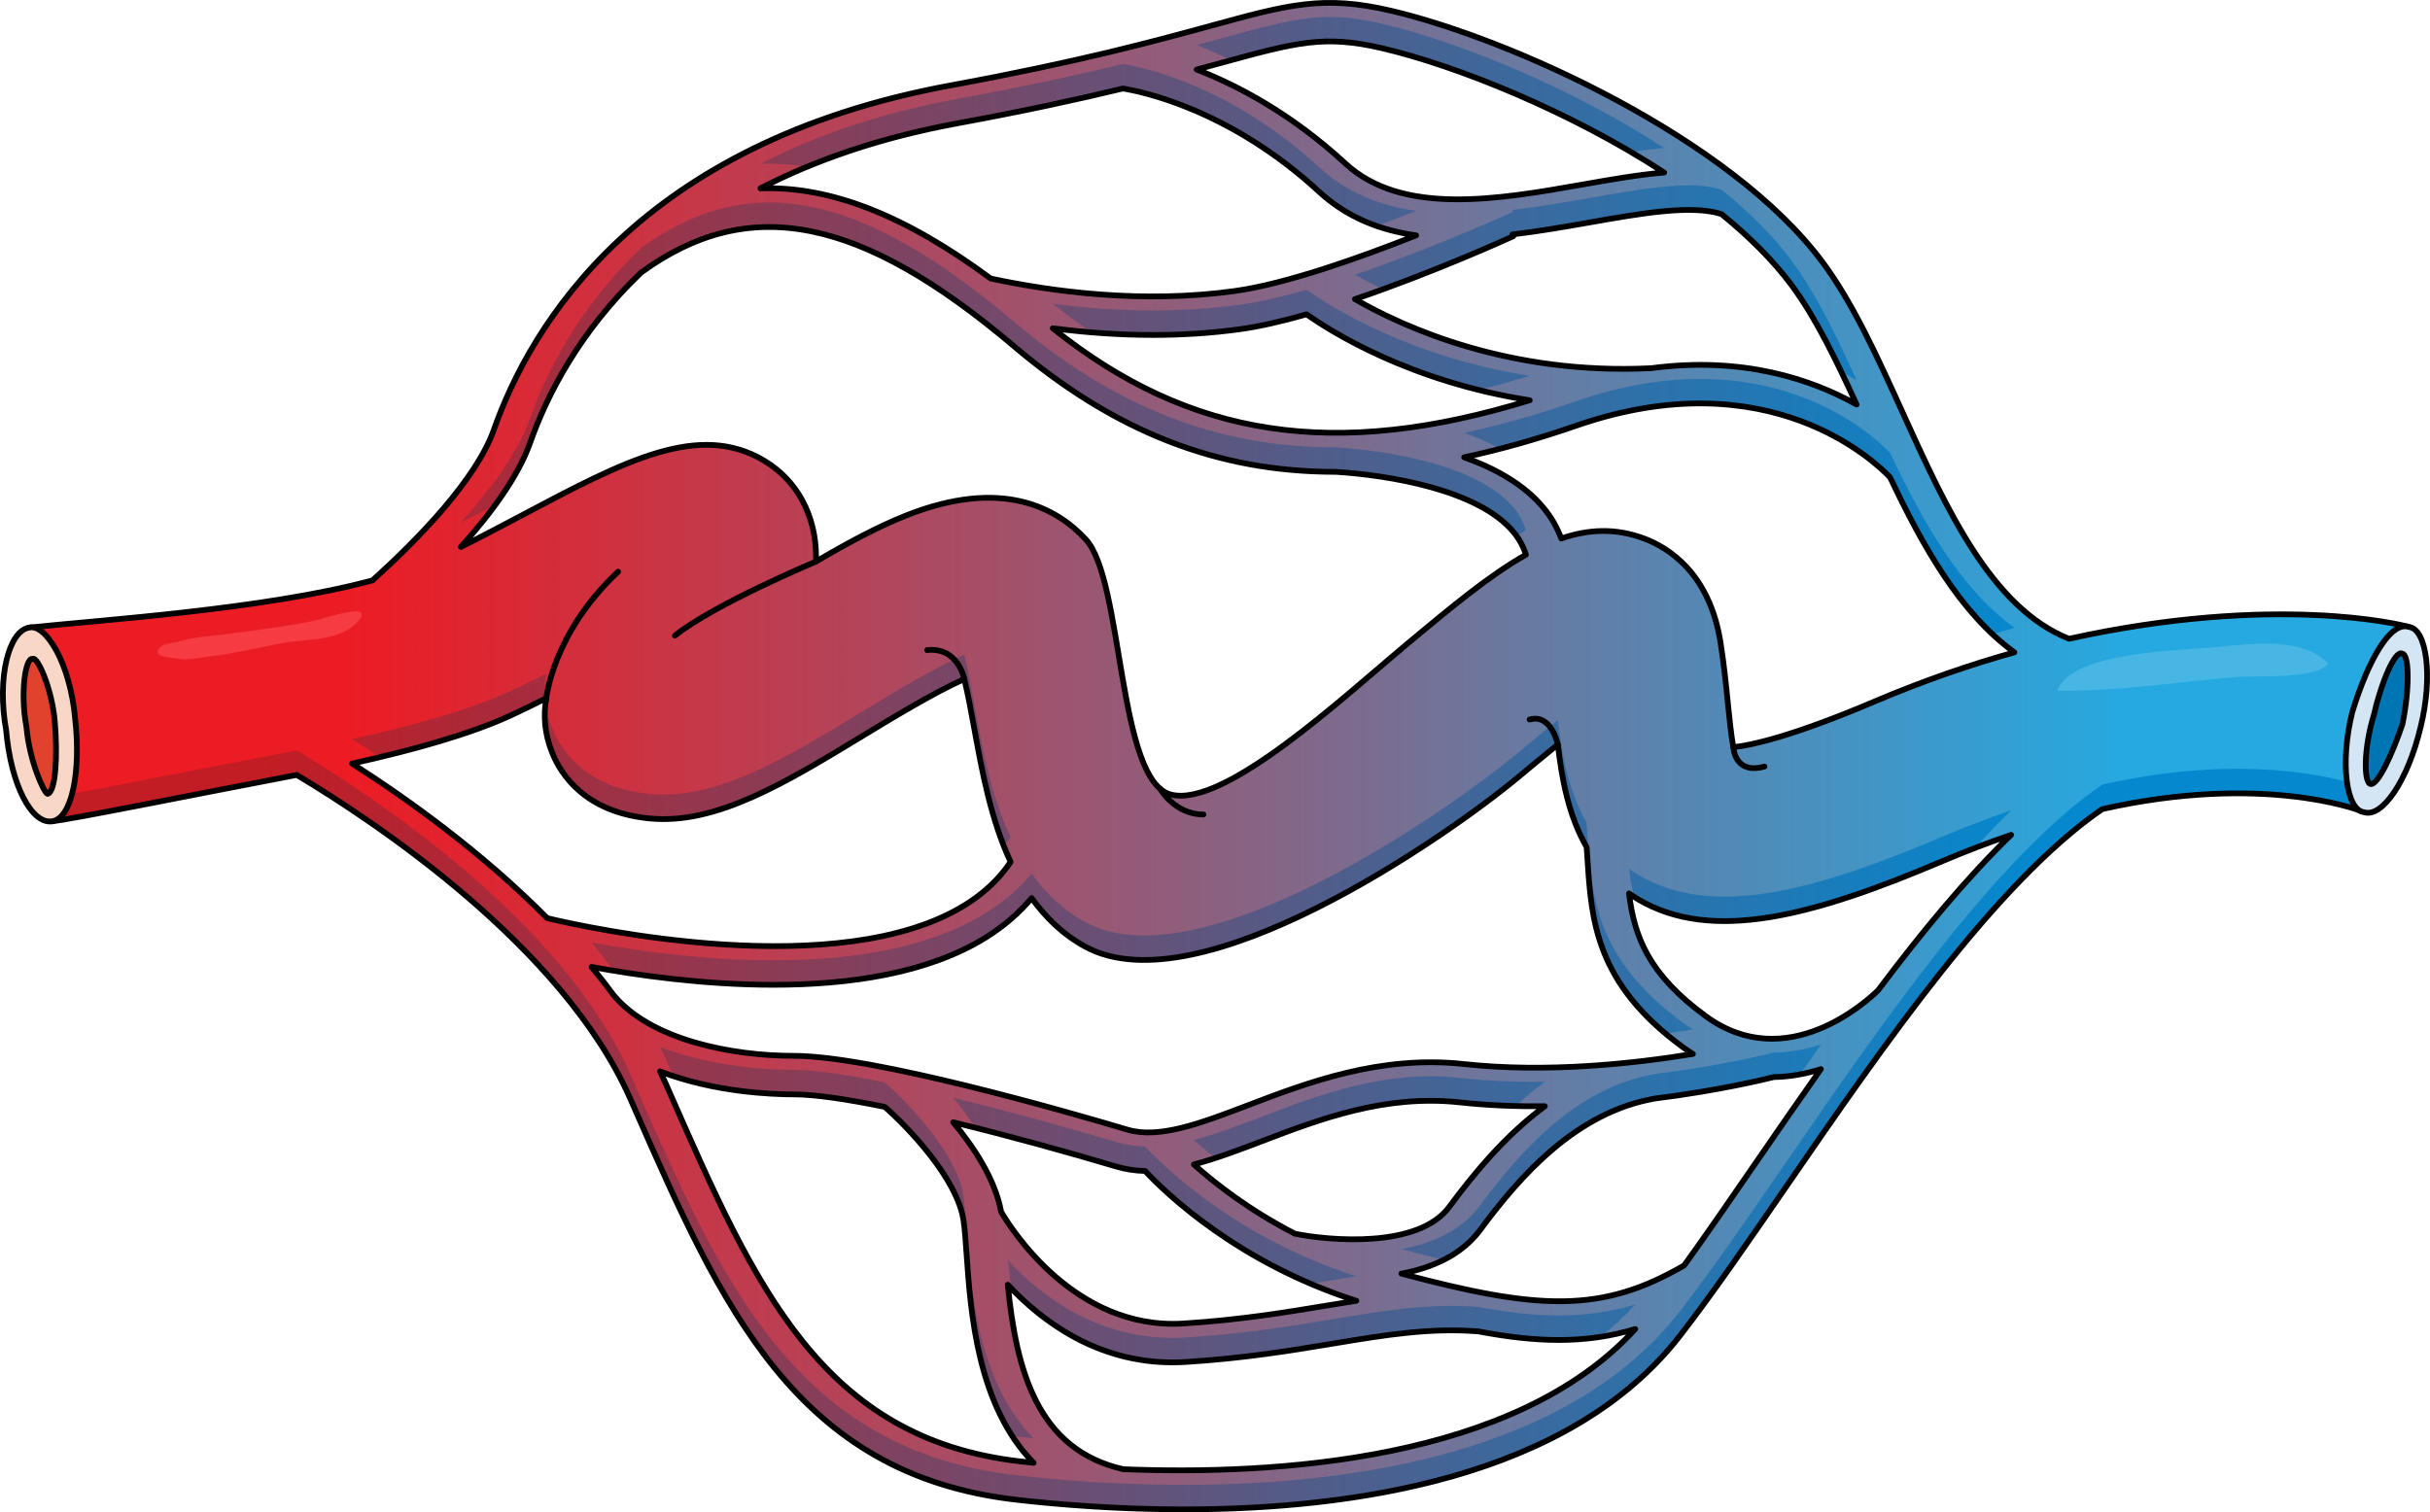 <?xml version="1.0" encoding="utf-8"?>
<!-- Generator: Adobe Illustrator 16.0.0, SVG Export Plug-In . SVG Version: 6.00 Build 0)  -->
<!DOCTYPE svg PUBLIC "-//W3C//DTD SVG 1.1//EN" "http://www.w3.org/Graphics/SVG/1.1/DTD/svg11.dtd">
<svg version="1.1" id="Layer_1" xmlns="http://www.w3.org/2000/svg" xmlns:xlink="http://www.w3.org/1999/xlink" x="0px" y="0px"
	 width="424.454px" height="264.22px" viewBox="0 0 424.454 264.22" enable-background="new 0 0 424.454 264.22"
	 xml:space="preserve">
<g>
	<linearGradient id="SVGID_1_" gradientUnits="userSpaceOnUse" x1="5.106" y1="132.11" x2="420.73" y2="132.11">
		<stop  offset="0.134" style="stop-color:#EC1C24"/>
		<stop  offset="0.882" style="stop-color:#26A9E0"/>
	</linearGradient>
	<path fill="url(#SVGID_1_)" d="M420.73,109.532c-1.209-0.384-23.354-5.853-59.338,2.076c-13.557-5.403-21.436-22.75-29.094-39.616
		c-4.448-9.796-8.65-19.049-13.948-26.182c-16.151-21.742-54.581-39.082-75.467-43.955c-11.718-2.734-17.839-1.059-31.252,2.612
		c-9.717,2.661-23.026,6.304-45.52,10.44c-54.533,10.029-73.425,41.985-79.833,60.142c-3.091,8.758-13.33,19.235-21.195,26.346
		c-18.677,5.089-48.232,6.986-59.976,8.259l3.984,33.85c3.454-0.373,22.805-4.283,42.746-8.105
		c13.854,8.297,46.591,30.057,58.285,56.636l0.84,1.909c15.027,34.182,28.007,63.703,66.57,68.096
		c7.326,0.834,17.627,1.682,29.251,1.682c29.463,0,67.391-5.448,86.678-30.361c5.63-7.271,11.947-16.451,18.635-26.168
		c16.583-24.096,36.539-53.077,55.102-65.82c27.873-6.285,44.66,0.145,44.879,0.209l0,0L420.73,109.532z M351.861,113.979
		c-7.668,2.135-15.841,4.943-24.452,8.599c-14.318,6.079-21.43,7.631-24.649,7.973c-0.394-2.185-0.707-5.298-0.957-7.784
		c-0.321-3.193-0.686-6.813-1.293-10.616c-1.936-12.092-9.166-16.5-13.303-18.052c-4.944-1.854-9.675-1.667-14.502-0.009
		c-0.693-1.894-1.713-3.676-3.07-5.331c-3.354-4.09-8.438-6.912-13.887-8.861c6.252-1.332,12.771-3.172,19.619-5.539
		c33.641-11.627,52.258,6.379,54.783,9.056C335.83,95.398,342.404,107.136,351.861,113.979z M174.868,211.725
		c-1.018-5.63-4.715-11.25-8.375-15.644c9.503,2.307,19.708,5.125,28.509,7.744c1.648,0.491,3.318,0.725,5.017,0.77
		c3.613,3.865,16.229,16.059,36.89,22.68c-1.678,0.264-3.375,0.541-5.125,0.831c-7.16,1.187-15.275,2.534-25.128,3.141
		C187.765,232.414,176.585,214.667,174.868,211.725z M226.185,215.557c-8.01-4.128-13.959-8.79-17.655-12.103
		c3.781-0.983,7.74-2.479,11.96-4.088c10.053-3.835,21.447-8.18,34.517-6.756c4.962,0.541,9.969,0.728,14.837,0.674
		c-6.853,5.065-12.301,11.632-16.707,17.594C247.757,218.156,232.251,216.787,226.185,215.557z M255.737,185.917
		c-14.681-1.605-27.415,3.255-37.647,7.157c-8.375,3.195-15.609,5.954-21.165,4.299c-10.156-3.024-44.369-12.893-58.235-12.893
		c-10.965,0-24.96-2.783-31.48-10.576c-1.24-1.688-2.536-3.344-3.879-4.965c7.986,1.474,19.649,3.129,31.777,3.129
		c13.246,0,27.041-1.977,37.168-8.322c3.107-1.947,5.745-4.232,7.921-6.832c2.438,3.372,5.47,6.393,9.468,8.541
		c19.854,10.672,62.83-19.094,75.537-29.68c2.133-1.777,4.549-3.79,6.906-5.691c0.703,6.002,1.871,12.416,5.033,17.92
		c0.051,0.715,0.099,1.426,0.145,2.127c0.694,10.67,1.413,21.703,16.725,32.876c0.563,0.411,1.129,0.784,1.694,1.14
		C285.371,185.841,270.178,187.494,255.737,185.917z M228.227,54.918c4.335,3.067,18.126,11.764,38.979,15.019
		c-34.016,10.464-59.369,6.609-83.309-12.582c5.365,0.697,11.283,1.171,17.498,1.171c4.941,0,10.066-0.298,15.239-1.016
		C220.123,57.026,224.097,56.095,228.227,54.918z M312.945,49.826c4.159,5.599,7.727,12.94,11.354,20.856
		c-7.907-4.427-19.938-8.464-35.862-6.353c-24.686,1.23-43.029-7.03-51.766-12.06c13.764-4.673,26.843-10.623,27.66-10.996
		l-0.144-0.313c4.554-0.534,9.112-1.329,13.511-2.103c9.131-1.608,17.76-3.119,22.998-1.454
		C305.504,41.312,309.713,45.476,312.945,49.826z M213.41,10.962c13.018-3.562,17.888-4.896,27.943-2.55
		c12.915,3.013,32.809,10.961,49.334,21.734c-4.423,0.369-9.221,1.209-14.156,2.078c-14.789,2.604-31.552,5.558-41.545-3.668
		c-9.42-8.695-18.795-13.626-25.958-16.402C210.568,11.739,212.028,11.34,213.41,10.962z M167.329,21.531
		c11.868-2.183,21.192-4.227,28.808-6.068c3.039,0.48,18.592,3.56,34.282,18.042c4.882,4.507,10.698,6.737,16.95,7.618
		c-9.818,3.892-22.683,8.471-31.661,9.718c-16.23,2.255-32.042,0.098-42.668-2.181c-14.841-10.98-27.979-16.188-40.219-15.749
		C142.17,28.084,153.517,24.071,167.329,21.531z M92.627,77.29c2.872-8.136,8.499-19.272,19.351-29.662
		c18.802-13.735,38.312-9.87,65.174,12.895c17.43,14.771,35.364,21.96,56.211,21.921c9.246,0.594,24.932,3.108,31.065,10.587
		c0.985,1.201,1.676,2.499,2.106,3.896c-6.328,3.568-13.023,9.145-20.73,15.566c-10.973,9.142-31.934,28.757-41.292,26.331
		c-9.359-2.428-8.248-37.4-14.844-44.571c-5.116-5.559-14.709-10.802-31.37-4.195c-5.119,2.03-10.452,4.933-15.768,8.059
		c0.008-0.256,0.013-0.513,0.013-0.771c0-7.246-3.287-13.38-9.017-16.828c-11.423-6.876-24.362-0.021-42.268,9.465
		c-3.568,1.89-7.222,3.823-10.761,5.582C85.763,89.722,90.514,83.278,92.627,77.29z M61.506,133.412
		c10.682-2.358,20.782-5.19,27.837-8.472c2.03-0.944,4.062-1.938,6.084-2.958c-0.542,2.991-0.331,6.178,1.039,9.576
		c1.541,3.823,5.809,10.395,17.086,11.453c11.591,1.087,23.588-6.204,37.476-14.646c4.32-2.626,12.145-7.383,17.408-9.726
		c0.666,2.751,1.287,6.164,1.766,8.789c1.35,7.402,2.886,15.801,6.326,23.169c-1.945,2.903-4.533,5.376-7.824,7.439
		c-21.992,13.787-66.125,4.051-73.119,2.386C84.061,148.778,70.952,139.444,61.506,133.412z M117.125,191.233l-0.84-1.911
		c-0.314-0.713-0.646-1.422-0.985-2.127c9.339,3.616,19.434,4.02,23.389,4.02c3.624,0,9.249,0.842,15.865,2.184
		c4.009,3.529,12.717,12.537,13.764,19.953c0.215,1.518,0.357,3.541,0.522,5.885c0.706,10.028,1.87,26.367,11.705,36.355
		c-0.804-0.083-1.561-0.166-2.252-0.244C143.576,251.392,131.904,224.843,117.125,191.233z M196.217,256.705
		c-14.971-3.377-18.695-17.186-20.185-32.238c5.989,6.43,15.604,13.572,28.763,13.572c0.746,0,1.504-0.023,2.273-0.07
		c10.198-0.629,18.495-2.006,25.816-3.219c9.077-1.507,16.933-2.801,25.384-2.116c5.037,0.952,9.633,1.491,14.013,1.491
		c4.597,0,8.958-0.597,13.356-1.916C264.614,255.31,222.625,257.759,196.217,256.705z M306.548,203.373
		c-4.313,6.269-8.467,12.299-12.364,17.717c-14.446,8.404-25.442,7.826-49.401,1.443c5.326-1.002,10.486-3.209,13.77-7.651
		c6.992-9.46,16.783-20.593,30.588-22.956c11.019-1.375,19.117-3.343,20.674-3.736c2.873-0.047,5.645-0.566,8.246-1.396
		C314.15,192.333,310.305,197.916,306.548,203.373z M328.058,173.022c-1.958,1.921-16.002,14.819-30.079,4.545
		c-10.028-7.317-12.507-13.94-13.437-21.47c0.504,0.35,1.016,0.693,1.563,1.018c12.997,7.694,30.646,2.908,53.144-6.642
		c4.154-1.764,8.17-3.288,12.039-4.604C343.448,153.458,335.661,162.897,328.058,173.022z"/>
	<g>
		<linearGradient id="SVGID_2_" gradientUnits="userSpaceOnUse" x1="19.141" y1="64.509" x2="405.633" y2="64.509">
			<stop  offset="0.07" style="stop-color:#C21C24"/>
			<stop  offset="0.866" style="stop-color:#0588CE"/>
		</linearGradient>
		<path fill="url(#SVGID_2_)" d="M111.978,47.628c18.802-13.735,38.312-9.87,65.174,12.895c17.43,14.771,35.364,21.96,56.211,21.921
			c9.246,0.594,24.932,3.108,31.065,10.587c0.161,0.197,0.304,0.401,0.45,0.604c0.553-0.339,1.107-0.682,1.656-0.991
			c-0.431-1.396-1.121-2.694-2.106-3.895c-6.134-7.479-21.819-9.993-31.065-10.587c-20.847,0.039-38.781-7.15-56.211-21.922
			c-26.862-22.765-46.372-26.63-65.174-12.895C101.126,53.736,95.5,64.873,92.627,73.008c-2.114,5.988-6.864,12.432-12.13,18.273
			c1.982-0.985,4-2.026,6.02-3.083c2.664-3.65,4.857-7.359,6.11-10.909C95.5,69.154,101.126,58.018,111.978,47.628z"/>
		<linearGradient id="SVGID_3_" gradientUnits="userSpaceOnUse" x1="19.142" y1="25.332" x2="405.633" y2="25.332">
			<stop  offset="0.07" style="stop-color:#C21C24"/>
			<stop  offset="0.866" style="stop-color:#0588CE"/>
		</linearGradient>
		<path fill="url(#SVGID_3_)" d="M196.137,15.463c3.039,0.48,18.592,3.56,34.282,18.042c3.029,2.796,6.42,4.713,10.05,5.979
			c2.397-0.886,4.726-1.781,6.9-2.643c-6.252-0.881-12.068-3.111-16.95-7.617c-15.689-14.482-31.243-17.563-34.282-18.042
			c-7.616,1.841-16.94,3.885-28.808,6.068c-13.812,2.54-25.158,6.554-34.508,11.38c2.661-0.095,5.37,0.093,8.125,0.533
			c7.617-3.151,16.34-5.784,26.382-7.631C179.197,19.348,188.521,17.304,196.137,15.463z"/>
		<linearGradient id="SVGID_4_" gradientUnits="userSpaceOnUse" x1="19.14" y1="14.759" x2="405.634" y2="14.759">
			<stop  offset="0.07" style="stop-color:#C21C24"/>
			<stop  offset="0.866" style="stop-color:#0588CE"/>
		</linearGradient>
		<path fill="url(#SVGID_4_)" d="M241.353,4.13c-10.056-2.346-14.926-1.012-27.943,2.55c-1.381,0.378-2.842,0.776-4.381,1.193
			c1.868,0.723,3.887,1.597,6.016,2.642c11.797-3.219,16.691-4.348,26.309-2.103c11.436,2.668,28.338,9.21,43.533,18.151
			c1.984-0.291,3.932-0.543,5.801-0.699C274.162,15.091,254.268,7.144,241.353,4.13z"/>
		<linearGradient id="SVGID_5_" gradientUnits="userSpaceOnUse" x1="19.141" y1="131.122" x2="405.633" y2="131.122">
			<stop  offset="0.07" style="stop-color:#C21C24"/>
			<stop  offset="0.866" style="stop-color:#0588CE"/>
		</linearGradient>
		<path fill="url(#SVGID_5_)" d="M170.203,123.146c-0.479-2.625-1.101-6.039-1.766-8.79c-5.263,2.342-13.087,7.1-17.408,9.726
			c-13.888,8.442-25.885,15.733-37.476,14.646c-11.277-1.057-15.545-7.629-17.086-11.452c-0.612-1.519-0.981-2.993-1.167-4.429
			c-0.355,2.739-0.071,5.638,1.167,8.71c1.541,3.823,5.809,10.395,17.086,11.453c11.591,1.087,23.588-6.204,37.476-14.646
			c4.32-2.626,12.145-7.383,17.408-9.726c0.666,2.751,1.287,6.164,1.766,8.789c1.187,6.51,2.521,13.789,5.165,20.46
			c0.407-0.511,0.799-1.032,1.162-1.573C173.089,138.947,171.553,130.548,170.203,123.146z"/>
		<linearGradient id="SVGID_6_" gradientUnits="userSpaceOnUse" x1="19.142" y1="124.999" x2="405.627" y2="124.999">
			<stop  offset="0.07" style="stop-color:#C21C24"/>
			<stop  offset="0.866" style="stop-color:#0588CE"/>
		</linearGradient>
		<path fill="url(#SVGID_6_)" d="M95.216,122.086c-0.125-1.507-0.044-2.97,0.212-4.387c-2.022,1.021-4.054,2.014-6.084,2.958
			c-7.055,3.282-17.155,6.113-27.837,8.472c1.519,0.97,3.141,2.034,4.827,3.17c8.857-2.121,17.03-4.578,23.011-7.36
			C91.303,124.029,93.263,123.07,95.216,122.086z"/>
		<linearGradient id="SVGID_7_" gradientUnits="userSpaceOnUse" x1="19.141" y1="208.046" x2="405.633" y2="208.046">
			<stop  offset="0.07" style="stop-color:#C21C24"/>
			<stop  offset="0.866" style="stop-color:#0588CE"/>
		</linearGradient>
		<path fill="url(#SVGID_7_)" d="M200.018,200.314c-1.699-0.046-3.369-0.279-5.017-0.77c-8.8-2.621-19.005-5.438-28.509-7.744
			c1.336,1.604,2.674,3.373,3.888,5.244c8.35,2.103,17.01,4.516,24.621,6.781c1.648,0.491,3.318,0.725,5.017,0.77
			c3.122,3.339,12.978,12.889,28.921,19.697c0.965-0.157,1.914-0.314,2.844-0.469c1.75-0.291,3.447-0.566,5.125-0.831
			C216.248,216.371,203.631,204.177,200.018,200.314z"/>
		<linearGradient id="SVGID_8_" gradientUnits="userSpaceOnUse" x1="19.143" y1="195.19" x2="405.631" y2="195.19">
			<stop  offset="0.07" style="stop-color:#C21C24"/>
			<stop  offset="0.866" style="stop-color:#0588CE"/>
		</linearGradient>
		<path fill="url(#SVGID_8_)" d="M255.006,188.329c-13.069-1.425-24.464,2.921-34.517,6.755c-4.22,1.609-8.179,3.105-11.96,4.089
			c1.063,0.953,2.334,2.024,3.765,3.156c2.632-0.859,5.351-1.878,8.195-2.962c10.053-3.835,21.447-8.18,34.517-6.756
			c3.253,0.354,6.521,0.545,9.761,0.627c1.603-1.488,3.289-2.915,5.076-4.235C264.975,189.056,259.968,188.869,255.006,188.329z"/>
		<linearGradient id="SVGID_9_" gradientUnits="userSpaceOnUse" x1="19.141" y1="153.193" x2="405.633" y2="153.193">
			<stop  offset="0.07" style="stop-color:#C21C24"/>
			<stop  offset="0.866" style="stop-color:#0588CE"/>
		</linearGradient>
		<path fill="url(#SVGID_9_)" d="M294.009,178.724c-15.312-11.174-16.03-22.206-16.725-32.875c-0.046-0.703-0.094-1.414-0.145-2.128
			c-3.162-5.503-4.33-11.918-5.033-17.92c-2.357,1.902-4.773,3.915-6.906,5.692c-12.707,10.585-55.683,40.351-75.537,29.679
			c-3.998-2.149-7.03-5.169-9.468-8.542c-2.176,2.602-4.814,4.885-7.921,6.832c-10.127,6.347-23.922,8.323-37.168,8.323
			c-12.128,0-23.791-1.655-31.777-3.13c1.342,1.619,2.635,3.272,3.874,4.957c7.66,1.262,17.61,2.455,27.904,2.455
			c13.246,0,27.041-1.977,37.168-8.322c3.107-1.947,5.745-4.232,7.921-6.832c2.438,3.372,5.47,6.393,9.468,8.541
			c19.854,10.672,62.83-19.094,75.537-29.68c2.133-1.777,4.549-3.79,6.906-5.691c0.703,6.002,1.871,12.416,5.033,17.92
			c0.051,0.715,0.099,1.426,0.145,2.127c0.645,9.898,1.317,20.109,13.636,30.455c1.682-0.233,3.288-0.477,4.783-0.721
			C295.138,179.507,294.573,179.135,294.009,178.724z"/>
		<linearGradient id="SVGID_10_" gradientUnits="userSpaceOnUse" x1="19.145" y1="151.263" x2="405.631" y2="151.263">
			<stop  offset="0.07" style="stop-color:#C21C24"/>
			<stop  offset="0.866" style="stop-color:#0588CE"/>
		</linearGradient>
		<path fill="url(#SVGID_10_)" d="M339.25,146.191c-22.498,9.551-40.146,14.336-53.144,6.642c-0.548-0.323-1.06-0.669-1.563-1.018
			c0.205,1.665,0.495,3.285,0.917,4.879c0.216,0.14,0.42,0.288,0.646,0.421c12.997,7.694,30.646,2.908,53.144-6.642
			c1.911-0.812,3.79-1.565,5.641-2.278c2.127-2.322,4.262-4.539,6.398-6.607C347.419,142.903,343.404,144.427,339.25,146.191z"/>
		<linearGradient id="SVGID_11_" gradientUnits="userSpaceOnUse" x1="19.143" y1="88.508" x2="405.632" y2="88.508">
			<stop  offset="0.07" style="stop-color:#C21C24"/>
			<stop  offset="0.866" style="stop-color:#0588CE"/>
		</linearGradient>
		<path fill="url(#SVGID_11_)" d="M330.15,79.135c-2.525-2.677-21.143-20.684-54.783-9.056c-6.848,2.367-13.367,4.207-19.619,5.539
			c2.176,0.778,4.287,1.703,6.259,2.785c4.321-1.12,8.761-2.452,13.36-4.042c33.641-11.627,52.258,6.379,54.783,9.056
			c4.883,10.299,10.43,20.408,17.896,27.393c1.283-0.387,2.559-0.762,3.815-1.112C342.404,102.854,335.83,91.116,330.15,79.135z"/>
		<linearGradient id="SVGID_12_" gradientUnits="userSpaceOnUse" x1="19.141" y1="186.491" x2="405.632" y2="186.491">
			<stop  offset="0.07" style="stop-color:#C21C24"/>
			<stop  offset="0.866" style="stop-color:#0588CE"/>
		</linearGradient>
		<path fill="url(#SVGID_12_)" d="M412.076,137.297c-0.219-0.064-17.006-6.495-44.879-0.21
			c-18.563,12.744-38.519,41.727-55.102,65.82c-6.688,9.719-13.005,18.897-18.635,26.169
			c-19.287,24.913-57.215,30.361-86.678,30.361c-11.624,0-21.925-0.847-29.251-1.682c-38.563-4.394-51.543-33.914-66.57-68.096
			l-0.84-1.909c-11.694-26.579-44.431-48.34-58.285-56.635c-19.941,3.821-39.292,7.732-42.746,8.106l-3.487-29.62
			c-0.165,0.017-0.339,0.035-0.498,0.052l3.984,33.85c3.454-0.373,22.805-4.283,42.746-8.105
			c13.854,8.297,46.591,30.057,58.285,56.636l0.84,1.909c15.027,34.182,28.007,63.703,66.57,68.096
			c7.326,0.834,17.627,1.682,29.251,1.682c29.463,0,67.391-5.448,86.678-30.361c5.63-7.271,11.947-16.451,18.635-26.168
			c16.583-24.096,36.539-53.077,55.102-65.82c27.873-6.285,44.66,0.145,44.879,0.209l8.654-32.047
			c-0.126-0.04-0.5-0.139-1.082-0.271L412.076,137.297z"/>
		<linearGradient id="SVGID_13_" gradientUnits="userSpaceOnUse" x1="19.145" y1="201.316" x2="405.631" y2="201.316">
			<stop  offset="0.07" style="stop-color:#C21C24"/>
			<stop  offset="0.866" style="stop-color:#0588CE"/>
		</linearGradient>
		<path fill="url(#SVGID_13_)" d="M309.814,183.907c-1.557,0.394-9.655,2.36-20.674,3.735
			c-13.805,2.363-23.596,13.497-30.588,22.957c-3.283,4.442-8.443,6.65-13.77,7.652c2.609,0.694,5.06,1.316,7.383,1.87
			c2.473-1.245,4.685-2.938,6.387-5.24c6.992-9.46,16.783-20.593,30.588-22.956c11.019-1.375,19.117-3.343,20.674-3.736
			c1.574-0.025,3.116-0.205,4.62-0.487c1.206-1.731,2.406-3.464,3.626-5.19C315.458,183.34,312.687,183.86,309.814,183.907z"/>
		<linearGradient id="SVGID_14_" gradientUnits="userSpaceOnUse" x1="19.144" y1="49.398" x2="405.631" y2="49.398">
			<stop  offset="0.07" style="stop-color:#C21C24"/>
			<stop  offset="0.866" style="stop-color:#0588CE"/>
		</linearGradient>
		<path fill="url(#SVGID_14_)" d="M312.945,45.543c-3.231-4.349-7.44-8.513-12.248-12.422c-5.238-1.665-13.867-0.153-22.998,1.454
			c-4.398,0.774-8.957,1.569-13.511,2.104l0.144,0.313c-0.817,0.374-13.896,6.323-27.66,10.996c1.377,0.792,3.018,1.669,4.859,2.572
			c11.84-4.299,22.08-8.957,22.801-9.286l-0.144-0.313c4.554-0.534,9.112-1.329,13.511-2.103c9.131-1.608,17.76-3.119,22.998-1.454
			c4.808,3.909,9.017,8.073,12.248,12.423c3.146,4.236,5.954,9.471,8.707,15.196c0.924,0.451,1.814,0.911,2.647,1.378
			C320.671,58.484,317.104,51.143,312.945,45.543z"/>
		<linearGradient id="SVGID_15_" gradientUnits="userSpaceOnUse" x1="19.14" y1="59.377" x2="405.633" y2="59.377">
			<stop  offset="0.07" style="stop-color:#C21C24"/>
			<stop  offset="0.866" style="stop-color:#0588CE"/>
		</linearGradient>
		<path fill="url(#SVGID_15_)" d="M228.227,50.637c-4.13,1.176-8.104,2.107-11.594,2.592c-5.173,0.718-10.298,1.016-15.239,1.016
			c-6.215,0-12.133-0.474-17.498-1.171c2.241,1.796,4.495,3.458,6.766,4.986c3.442,0.284,7.024,0.467,10.732,0.467
			c4.941,0,10.066-0.298,15.239-1.016c3.489-0.484,7.464-1.416,11.594-2.592c3.679,2.604,14.196,9.255,30.042,13.199
			c2.914-0.707,5.889-1.524,8.937-2.462C246.353,62.4,232.562,53.703,228.227,50.637z"/>
		<linearGradient id="SVGID_16_" gradientUnits="userSpaceOnUse" x1="19.142" y1="217.111" x2="405.631" y2="217.111">
			<stop  offset="0.07" style="stop-color:#C21C24"/>
			<stop  offset="0.866" style="stop-color:#0588CE"/>
		</linearGradient>
		<path fill="url(#SVGID_16_)" d="M168.84,214.955c-0.165-2.345-0.308-4.369-0.522-5.887c-1.047-7.414-9.754-16.424-13.764-19.952
			c-6.616-1.342-12.241-2.184-15.865-2.184c-3.956,0-14.05-0.403-23.389-4.021c0.339,0.705,0.671,1.414,0.985,2.129l0.84,1.91
			c0.156,0.354,0.31,0.703,0.465,1.057c8.651,2.859,17.465,3.207,21.099,3.207c3.624,0,9.249,0.842,15.865,2.184
			c4.009,3.529,12.717,12.537,13.764,19.953c0.215,1.518,0.357,3.541,0.522,5.885c0.604,8.57,1.56,21.738,7.96,31.625
			c0.498,0.066,0.985,0.146,1.493,0.204c0.691,0.079,1.448,0.161,2.252,0.244C170.71,241.321,169.546,224.982,168.84,214.955z"/>
		<linearGradient id="SVGID_17_" gradientUnits="userSpaceOnUse" x1="19.141" y1="229.111" x2="405.633" y2="229.111">
			<stop  offset="0.07" style="stop-color:#C21C24"/>
			<stop  offset="0.866" style="stop-color:#0588CE"/>
		</linearGradient>
		<path fill="url(#SVGID_17_)" d="M272.282,229.842c-4.38,0-8.976-0.538-14.013-1.491c-8.451-0.685-16.307,0.609-25.384,2.115
			c-7.321,1.215-15.618,2.592-25.816,3.219c-0.769,0.049-1.527,0.071-2.273,0.071c-13.159,0-22.774-7.142-28.763-13.572
			c0.164,1.649,0.356,3.282,0.584,4.89c6.022,6.265,15.432,12.965,28.179,12.965c0.746,0,1.504-0.023,2.273-0.07
			c10.198-0.629,18.495-2.006,25.816-3.219c9.077-1.507,16.933-2.801,25.384-2.116c5.037,0.952,9.633,1.491,14.013,1.491
			c2.49,0,4.911-0.182,7.308-0.553c2.16-1.73,4.19-3.604,6.049-5.645C281.24,229.246,276.878,229.842,272.282,229.842z"/>
	</g>
	<path fill="none" stroke="#000000" stroke-linecap="round" stroke-linejoin="round" stroke-miterlimit="10" d="M420.73,109.532
		c-1.209-0.384-23.354-5.853-59.338,2.076c-13.557-5.403-21.436-22.75-29.094-39.616c-4.448-9.796-8.65-19.049-13.948-26.182
		c-16.151-21.742-54.581-39.082-75.467-43.955c-11.718-2.734-17.839-1.059-31.252,2.612c-9.717,2.661-23.026,6.304-45.52,10.44
		c-54.533,10.029-73.425,41.985-79.833,60.142c-3.091,8.758-13.33,19.235-21.195,26.346c-18.677,5.089-48.232,6.986-59.976,8.259
		l3.984,33.85c3.454-0.373,22.805-4.283,42.746-8.105c13.854,8.297,46.591,30.057,58.285,56.636l0.84,1.909
		c15.027,34.182,28.007,63.703,66.57,68.096c7.326,0.834,17.627,1.682,29.251,1.682c29.463,0,67.391-5.448,86.678-30.361
		c5.63-7.271,11.947-16.451,18.635-26.168c16.583-24.096,36.539-53.077,55.102-65.82c27.873-6.285,44.66,0.145,44.879,0.209l0,0
		L420.73,109.532z M351.861,113.979c-7.668,2.135-15.841,4.943-24.452,8.599c-14.318,6.079-21.43,7.631-24.649,7.973
		c-0.394-2.185-0.707-5.298-0.957-7.784c-0.321-3.193-0.686-6.813-1.293-10.616c-1.936-12.092-9.166-16.5-13.303-18.052
		c-4.944-1.854-9.675-1.667-14.502-0.009c-0.693-1.894-1.713-3.676-3.07-5.331c-3.354-4.09-8.438-6.912-13.887-8.861
		c6.252-1.332,12.771-3.172,19.619-5.539c33.641-11.627,52.258,6.379,54.783,9.056C335.83,95.398,342.404,107.136,351.861,113.979z
		 M174.868,211.725c-1.018-5.63-4.715-11.25-8.375-15.644c9.503,2.307,19.708,5.125,28.509,7.744
		c1.648,0.491,3.318,0.725,5.017,0.77c3.613,3.865,16.229,16.059,36.89,22.68c-1.678,0.264-3.375,0.541-5.125,0.831
		c-7.16,1.187-15.275,2.534-25.128,3.141C187.765,232.414,176.585,214.667,174.868,211.725z M226.185,215.557
		c-8.01-4.128-13.959-8.79-17.655-12.103c3.781-0.983,7.74-2.479,11.96-4.088c10.053-3.835,21.447-8.18,34.517-6.756
		c4.962,0.541,9.969,0.728,14.837,0.674c-6.853,5.065-12.301,11.632-16.707,17.594C247.757,218.156,232.251,216.787,226.185,215.557
		z M255.737,185.917c-14.681-1.605-27.415,3.255-37.647,7.157c-8.375,3.195-15.609,5.954-21.165,4.299
		c-10.156-3.024-44.369-12.893-58.235-12.893c-10.965,0-24.96-2.783-31.48-10.576c-1.24-1.688-2.536-3.344-3.879-4.965
		c7.986,1.474,19.649,3.129,31.777,3.129c13.246,0,27.041-1.977,37.168-8.322c3.107-1.947,5.745-4.232,7.921-6.832
		c2.438,3.372,5.47,6.393,9.468,8.541c19.854,10.672,62.83-19.094,75.537-29.68c2.133-1.777,4.549-3.79,6.906-5.691
		c0.703,6.002,1.871,12.416,5.033,17.92c0.051,0.715,0.099,1.426,0.145,2.127c0.694,10.67,1.413,21.703,16.725,32.876
		c0.563,0.411,1.129,0.784,1.694,1.14C285.371,185.841,270.178,187.494,255.737,185.917z M228.227,54.918
		c4.335,3.067,18.126,11.764,38.979,15.019c-34.016,10.464-59.369,6.609-83.309-12.582c5.365,0.697,11.283,1.171,17.498,1.171
		c4.941,0,10.066-0.298,15.239-1.016C220.123,57.026,224.097,56.095,228.227,54.918z M312.945,49.826
		c4.159,5.599,7.727,12.94,11.354,20.856c-7.907-4.427-19.938-8.464-35.862-6.353c-24.686,1.23-43.029-7.03-51.766-12.06
		c13.764-4.673,26.843-10.623,27.66-10.996l-0.144-0.313c4.554-0.534,9.112-1.329,13.511-2.103
		c9.131-1.608,17.76-3.119,22.998-1.454C305.504,41.312,309.713,45.476,312.945,49.826z M213.41,10.962
		c13.018-3.562,17.888-4.896,27.943-2.55c12.915,3.013,32.809,10.961,49.334,21.734c-4.423,0.369-9.221,1.209-14.156,2.078
		c-14.789,2.604-31.552,5.558-41.545-3.668c-9.42-8.695-18.795-13.626-25.958-16.402C210.568,11.739,212.028,11.34,213.41,10.962z
		 M167.329,21.531c11.868-2.183,21.192-4.227,28.808-6.068c3.039,0.48,18.592,3.56,34.282,18.042
		c4.882,4.507,10.698,6.737,16.95,7.618c-9.818,3.892-22.683,8.471-31.661,9.718c-16.23,2.255-32.042,0.098-42.668-2.181
		c-14.841-10.98-27.979-16.188-40.219-15.749C142.17,28.084,153.517,24.071,167.329,21.531z M92.627,77.29
		c2.872-8.136,8.499-19.272,19.351-29.662c18.802-13.735,38.312-9.87,65.174,12.895c17.43,14.771,35.364,21.96,56.211,21.921
		c9.246,0.594,24.932,3.108,31.065,10.587c0.985,1.201,1.676,2.499,2.106,3.896c-6.328,3.568-13.023,9.145-20.73,15.566
		c-10.973,9.142-31.934,28.757-41.292,26.331c-9.359-2.428-8.248-37.4-14.844-44.571c-5.116-5.559-14.709-10.802-31.37-4.195
		c-5.119,2.03-10.452,4.933-15.768,8.059c0.008-0.256,0.013-0.513,0.013-0.771c0-7.246-3.287-13.38-9.017-16.828
		c-11.423-6.876-24.362-0.021-42.268,9.465c-3.568,1.89-7.222,3.823-10.761,5.582C85.763,89.722,90.514,83.278,92.627,77.29z
		 M61.506,133.412c10.682-2.358,20.782-5.19,27.837-8.472c2.03-0.944,4.062-1.938,6.084-2.958c-0.542,2.991-0.331,6.178,1.039,9.576
		c1.541,3.823,5.809,10.395,17.086,11.453c11.591,1.087,23.588-6.204,37.476-14.646c4.32-2.626,12.145-7.383,17.408-9.726
		c0.666,2.751,1.287,6.164,1.766,8.789c1.35,7.402,2.886,15.801,6.326,23.169c-1.945,2.903-4.533,5.376-7.824,7.439
		c-21.992,13.787-66.125,4.051-73.119,2.386C84.061,148.778,70.952,139.444,61.506,133.412z M117.125,191.233l-0.84-1.911
		c-0.314-0.713-0.646-1.422-0.985-2.127c9.339,3.616,19.434,4.02,23.389,4.02c3.624,0,9.249,0.842,15.865,2.184
		c4.009,3.529,12.717,12.537,13.764,19.953c0.215,1.518,0.357,3.541,0.522,5.885c0.706,10.028,1.87,26.367,11.705,36.355
		c-0.804-0.083-1.561-0.166-2.252-0.244C143.576,251.392,131.904,224.843,117.125,191.233z M196.217,256.705
		c-14.971-3.377-18.695-17.186-20.185-32.238c5.989,6.43,15.604,13.572,28.763,13.572c0.746,0,1.504-0.023,2.273-0.07
		c10.198-0.629,18.495-2.006,25.816-3.219c9.077-1.507,16.933-2.801,25.384-2.116c5.037,0.952,9.633,1.491,14.013,1.491
		c4.597,0,8.958-0.597,13.356-1.916C264.614,255.31,222.625,257.759,196.217,256.705z M306.548,203.373
		c-4.313,6.269-8.467,12.299-12.364,17.717c-14.446,8.404-25.442,7.826-49.401,1.443c5.326-1.002,10.486-3.209,13.77-7.651
		c6.992-9.46,16.783-20.593,30.588-22.956c11.019-1.375,19.117-3.343,20.674-3.736c2.873-0.047,5.645-0.566,8.246-1.396
		C314.15,192.333,310.305,197.916,306.548,203.373z M328.058,173.022c-1.958,1.921-16.002,14.819-30.079,4.545
		c-10.028-7.317-12.507-13.94-13.437-21.47c0.504,0.35,1.016,0.693,1.563,1.018c12.997,7.694,30.646,2.908,53.144-6.642
		c4.154-1.764,8.17-3.288,12.039-4.604C343.448,153.458,335.661,162.897,328.058,173.022z"/>
	<g>
		<path fill-rule="evenodd" clip-rule="evenodd" fill="#D4E5F4" d="M410.875,124.428c2.873-9.383,6.745-15.9,9.855-14.896
			c3.182,0.322,4.26,8.723,2.09,17.487c-2.24,9.443-6.748,15.9-9.857,14.894C409.78,141.589,408.703,133.189,410.875,124.428
			L410.875,124.428z"/>
		<path fill="none" stroke="#000000" stroke-linecap="round" stroke-linejoin="round" stroke-miterlimit="10" d="M410.875,124.428
			c2.873-9.383,6.745-15.9,9.855-14.896c3.182,0.322,4.26,8.723,2.09,17.487c-2.24,9.443-6.748,15.9-9.857,14.894
			C409.78,141.589,408.703,133.189,410.875,124.428L410.875,124.428z"/>
		<path fill-rule="evenodd" clip-rule="evenodd" fill="#0075B4" d="M414.716,124.7c1.18-5.367,3.693-11.29,4.889-10.483
			c1.263,0.126,1.277,6.305,0.027,12.355c-1.813,5.305-4.257,10.546-5.52,10.419C412.848,136.863,412.835,130.688,414.716,124.7
			L414.716,124.7z"/>
		<path fill="none" stroke="#000000" stroke-linecap="round" stroke-linejoin="round" stroke-miterlimit="10" d="M414.716,124.7
			c1.18-5.367,3.693-11.29,4.889-10.483c1.263,0.126,1.277,6.305,0.027,12.355c-1.813,5.305-4.257,10.546-5.52,10.419
			C412.848,136.863,412.835,130.688,414.716,124.7L414.716,124.7z"/>
	</g>
	<g>
		<path fill-rule="evenodd" clip-rule="evenodd" fill="#F9D7C6" d="M1.068,127.54c-1.657-9.183,0.5-17.36,4.038-17.886
			c2.902-0.692,7.184,6.27,8.024,15.968c1.02,9.014-0.503,17.36-4.04,17.882C5.553,144.029,1.907,137.237,1.068,127.54L1.068,127.54
			z"/>
		<path fill="none" stroke="#000000" stroke-linecap="round" stroke-linejoin="round" stroke-miterlimit="10" d="M1.068,127.54
			c-1.657-9.183,0.5-17.36,4.038-17.886c2.902-0.692,7.184,6.27,8.024,15.968c1.02,9.014-0.503,17.36-4.04,17.882
			C5.553,144.029,1.907,137.237,1.068,127.54L1.068,127.54z"/>
		<path fill="#E1422E" d="M4.617,126.999c-1.12-6.021-0.167-12.209,1.101-11.875c0.809-0.502,3.373,5.184,3.861,11.037
			c0.489,5.855,0.167,12.21-1.277,12.545C7.668,138.539,5.104,132.852,4.617,126.999L4.617,126.999z"/>
		<path fill="none" stroke="#000000" stroke-linecap="round" stroke-linejoin="round" stroke-miterlimit="10" d="M4.617,126.999
			c-1.12-6.021-0.167-12.209,1.101-11.875c0.809-0.502,3.373,5.184,3.861,11.037c0.489,5.855,0.167,12.21-1.277,12.545
			C7.668,138.539,5.104,132.852,4.617,126.999L4.617,126.999z"/>
	</g>
	<path fill="none" stroke="#000000" stroke-linecap="round" stroke-linejoin="round" stroke-miterlimit="10" d="M142.53,98.116
		c0,0-17.75,7.426-24.643,12.94"/>
	<path fill="none" stroke="#000000" stroke-linecap="round" stroke-linejoin="round" stroke-miterlimit="10" d="M95.428,121.981
		c0,0,1.093-11.338,12.534-22.09"/>
	<path fill="none" stroke="#000000" stroke-linecap="round" stroke-linejoin="round" stroke-miterlimit="10" d="M168.437,118.638
		c0,0-1.035-5.616-6.506-5.055"/>
	<path fill="none" stroke="#000000" stroke-linecap="round" stroke-linejoin="round" stroke-miterlimit="10" d="M272.107,130.083
		c0,0-1.119-5.479-4.933-4.36"/>
	<path fill="none" stroke="#000000" stroke-linecap="round" stroke-linejoin="round" stroke-miterlimit="10" d="M302.759,130.552
		c0,0,0.213,4.87,5.451,3.374"/>
	<path fill="#47B6E5" d="M390.494,118.303c3.799-0.305,13.836,0.461,16.195-2.315c-4.217-4.684-13.305-3.566-18.871-2.983
		c-6.349,0.665-25.881,0.689-28.502,7.665C369.667,120.871,380.177,119.133,390.494,118.303z"/>
	<path fill="#F63B42" d="M34.247,111.416c6.314-0.736,12.685-1.506,18.936-2.62c2.789-0.497,5.562-1.579,8.349-1.94
		c1.671-0.218,2.236,0.357,0.971,1.755c-3.174,3.51-9.047,2.95-13.287,3.771c-4.145,0.804-8.147,1.775-12.381,2.282
		c-2.037,0.244-3.785,0.772-5.838,0.402c-1.043-0.188-4.559-0.206-3.151-1.848c0.604-0.704,1.782-0.773,2.607-0.942
		C31.72,112.017,32.958,111.567,34.247,111.416z"/>
	<path fill="none" stroke="#000000" stroke-linecap="round" stroke-linejoin="round" stroke-miterlimit="10" d="M202.641,137.804
		c0,0,2.52,4.506,7.565,4.506"/>
</g>
</svg>
